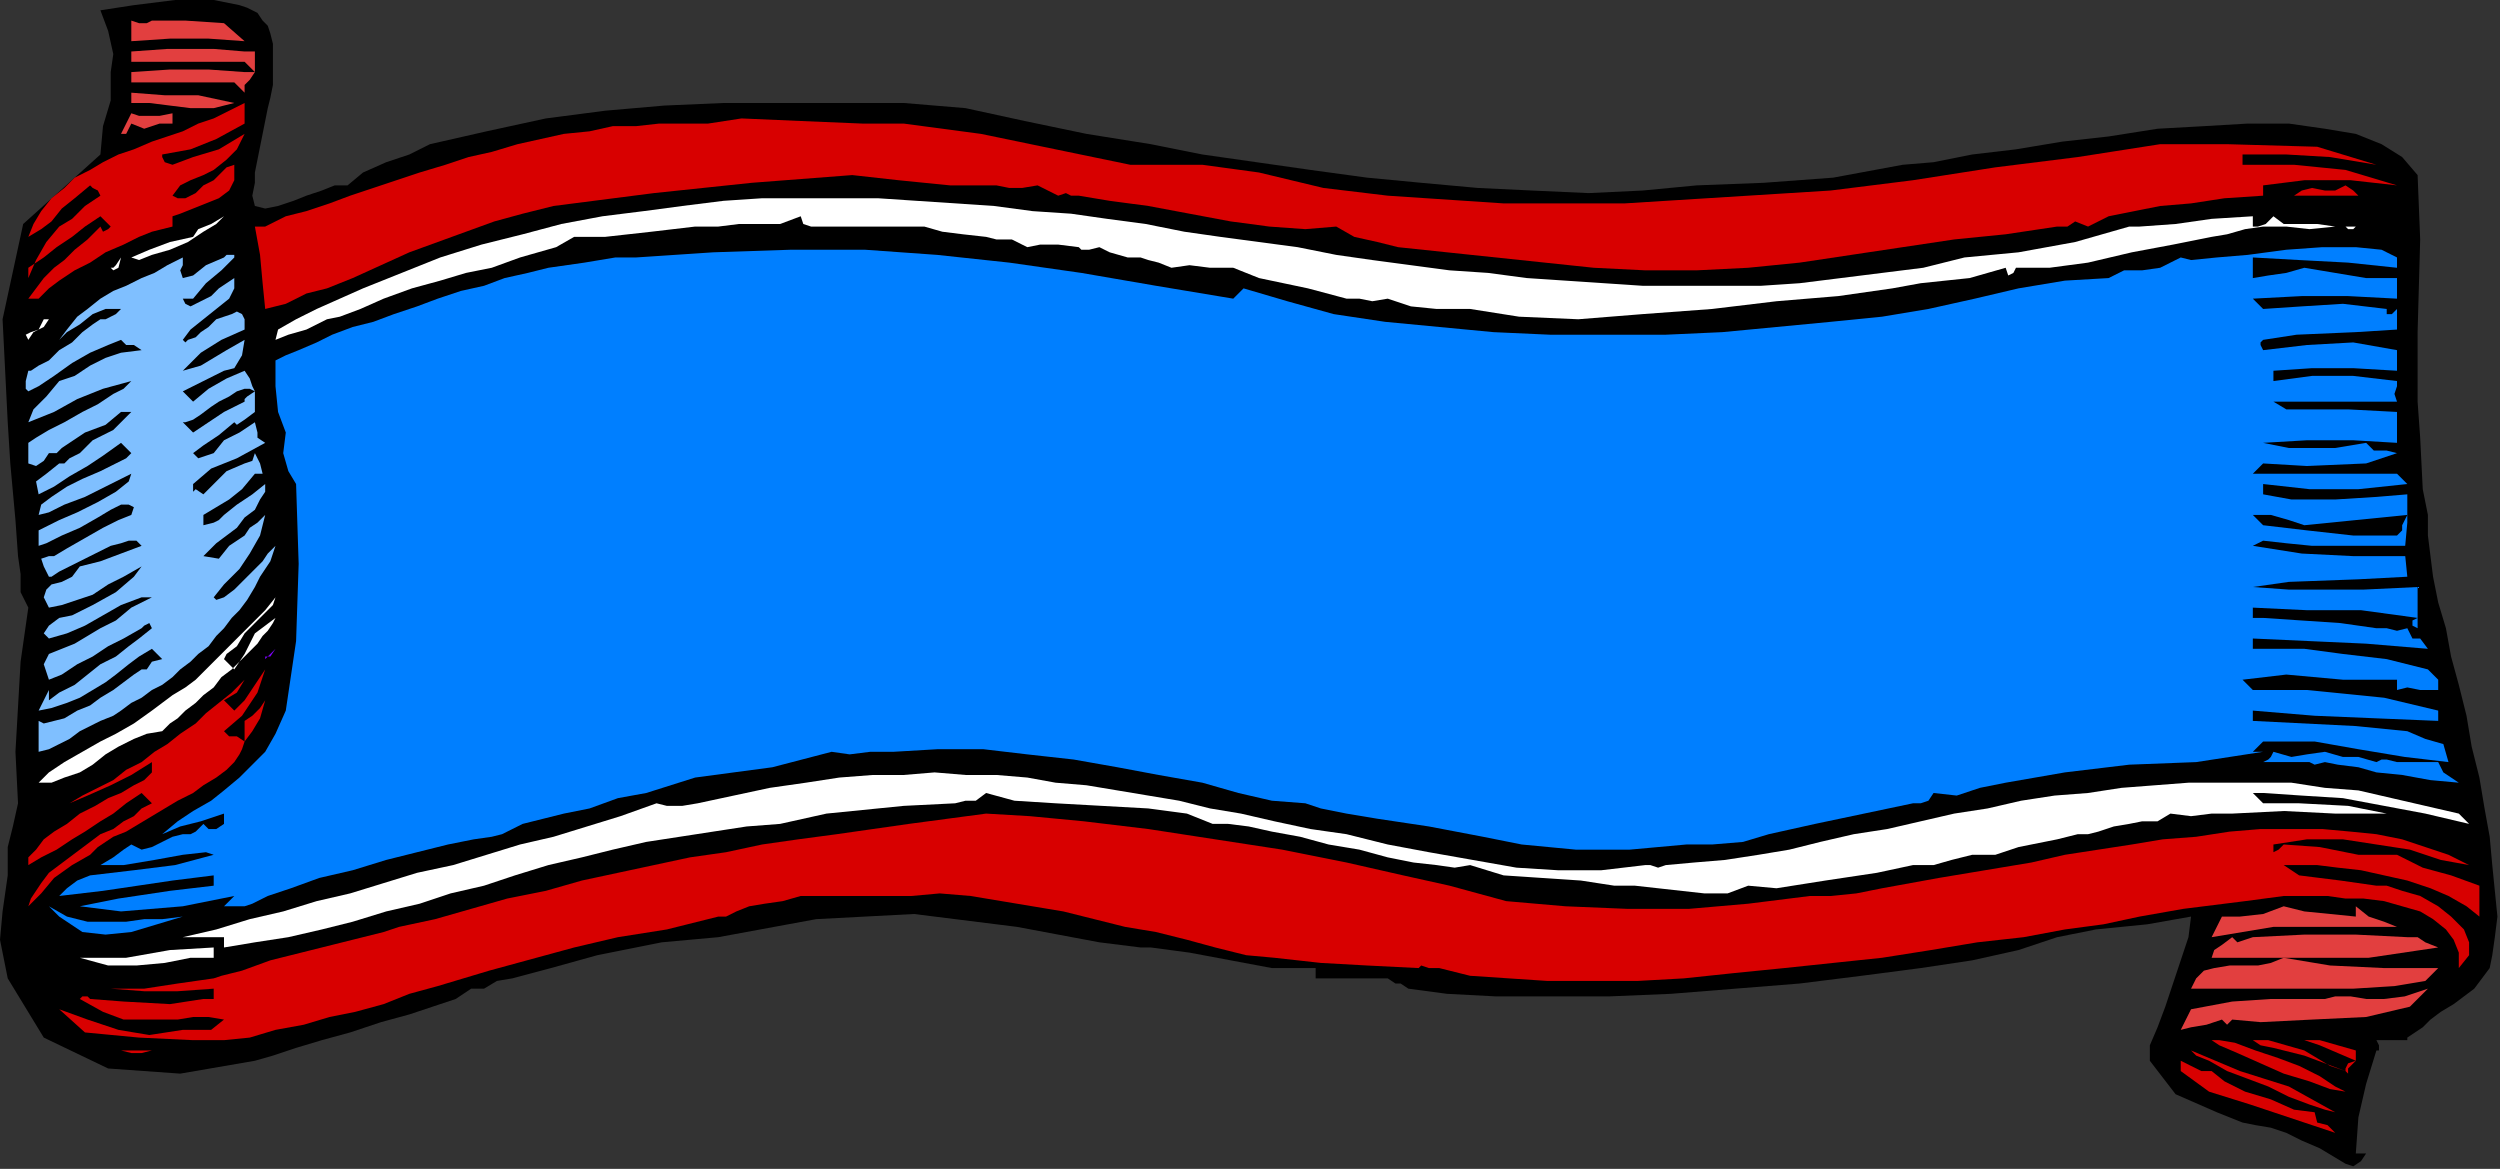 <?xml version="1.0" encoding="UTF-8" standalone="no"?>
<svg
   xmlns:dc="http://purl.org/dc/elements/1.1/"
   xmlns:cc="http://creativecommons.org/ns#"
   xmlns:rdf="http://www.w3.org/1999/02/22-rdf-syntax-ns#"
   xmlns:svg="http://www.w3.org/2000/svg"
   xmlns="http://www.w3.org/2000/svg"
   xmlns:sodipodi="http://sodipodi.sourceforge.net/DTD/sodipodi-0.dtd"
   xmlns:inkscape="http://www.inkscape.org/namespaces/inkscape"
   version="1.0"
   width="164.423mm"
   height="76.877mm"
   id="svg89"
   sodipodi:docname="BRSSG016.WMF">
  <rect width="100%" height="100%" fill="#333333" stroke="none"/>
  <sodipodi:namedview
     pagecolor="#ffffff"
     bordercolor="#666666"
     borderopacity="1"
     objecttolerance="10"
     gridtolerance="10"
     guidetolerance="10"
     inkscape:pageopacity="0"
     inkscape:pageshadow="2"
     inkscape:window-width="640"
     inkscape:window-height="480"
     id="namedview91" />
  <defs
     id="defs3">
    <pattern
       id="WMFhbasepattern"
       patternUnits="userSpaceOnUse"
       width="6"
       height="6"
       x="0"
       y="0" />
  </defs>
  <path
     style="fill:#000000;fill-rule:evenodd;fill-opacity:1;stroke:none;"
     d="  M 63.36,51.2   L 65.92,51.84   L 69.12,51.2   L 72.96,49.92   L 76.16,48.64   L 80,47.36   L 83.2,46.08   L 86.4,46.08   L 86.4,46.08   L 90.24,42.88   L 96,40.32   L 101.76,38.4   L 106.88,35.84   L 106.88,35.84   L 120.96,32.64   L 135.68,29.44   L 150.4,27.52   L 165.12,26.24   L 179.84,25.6   L 194.56,25.6   L 209.28,25.6   L 224.64,25.6   L 224.64,25.6   L 240,26.88   L 254.72,30.08   L 270.08,33.28   L 286.08,35.84   L 286.08,35.84   L 298.88,38.4   L 312.32,40.32   L 325.76,42.24   L 339.84,44.16   L 353.28,45.44   L 367.36,46.72   L 380.8,47.36   L 394.88,48   L 408.32,47.36   L 421.76,46.08   L 421.76,46.08   L 438.4,45.44   L 455.68,44.16   L 472.96,40.96   L 472.96,40.96   L 480.64,40.32   L 490.24,38.4   L 501.12,37.12   L 512.64,35.2   L 524.16,33.92   L 536.32,32   L 547.84,31.36   L 558.72,30.72   L 568.96,30.72   L 577.92,32   L 585.6,33.28   L 585.6,33.28   L 592,35.84   L 597.12,39.04   L 600.96,43.52   L 600.96,43.52   L 601.6,59.52   L 600.96,82.56   L 600.96,99.84   L 600.96,99.84   L 601.6,108.8   L 602.24,121.6   L 603.52,128   L 603.52,128   L 603.52,133.12   L 604.16,138.24   L 604.8,143.36   L 606.08,149.76   L 608,156.16   L 609.28,163.2   L 611.2,170.24   L 613.12,177.92   L 614.4,185.6   L 616.32,193.28   L 617.6,200.96   L 618.88,208   L 619.52,215.04   L 620.16,221.44   L 620.8,227.84   L 620.16,232.96   L 619.52,237.44   L 618.88,240.64   L 618.88,240.64   L 616.96,243.2   L 615.04,245.76   L 612.48,247.68   L 609.92,249.6   L 606.72,251.52   L 604.16,253.44   L 602.24,255.36   L 600.32,256.64   L 598.4,257.92   L 598.4,258.56   L 598.4,258.56   L 595.2,258.56   L 592.64,258.56   L 590.72,258.56   L 590.72,258.56   L 591.36,259.84   L 591.36,261.12   L 590.72,261.12   L 590.72,261.12   L 588.16,269.44   L 586.24,277.76   L 585.6,286.72   L 585.6,286.72   L 588.16,286.72   L 586.88,288.64   L 584.96,289.92   L 583.04,289.28   L 583.04,289.28   L 579.84,287.36   L 576.64,285.44   L 572.16,283.52   L 568.32,281.6   L 564.48,280.32   L 560.64,279.68   L 557.44,279.04   L 557.44,279.04   L 551.04,276.48   L 540.8,272   L 534.4,263.68   L 534.4,263.68   L 534.4,259.84   L 536.32,255.36   L 538.24,250.24   L 540.16,244.48   L 542.08,238.72   L 544,232.96   L 544.64,227.84   L 544.64,227.84   L 533.76,229.76   L 520.96,231.04   L 511.36,232.96   L 511.36,232.96   L 501.76,236.16   L 490.24,238.72   L 477.44,240.64   L 462.72,242.56   L 447.36,244.48   L 431.36,245.76   L 415.36,247.04   L 400,247.68   L 385.28,247.68   L 371.84,247.68   L 359.68,247.04   L 350.08,245.76   L 350.08,245.76   L 348.16,244.48   L 346.88,244.48   L 344.96,243.2   L 344.96,243.2   L 327.04,243.2   L 327.04,240.64   L 316.16,240.64   L 305.92,238.72   L 295.68,236.8   L 286.08,235.52   L 286.08,235.52   L 283.52,235.52   L 273.28,234.24   L 263.04,232.32   L 252.8,230.4   L 252.8,230.4   L 227.2,227.2   L 202.88,228.48   L 178.56,232.96   L 178.56,232.96   L 171.52,233.6   L 164.48,234.24   L 158.08,235.52   L 158.08,235.52   L 148.48,237.44   L 136.96,240.64   L 127.36,243.2   L 127.36,243.2   L 123.52,243.84   L 120.32,245.76   L 117.12,245.76   L 117.12,245.76   L 113.28,248.32   L 107.52,250.24   L 101.76,252.16   L 94.72,254.08   L 87.04,256.64   L 80,258.56   L 73.6,260.48   L 67.84,262.4   L 63.36,263.68   L 63.36,263.68   L 44.8,266.88   L 26.88,265.6   L 10.88,257.92   L 1.92,243.2   L 1.92,243.2   L 0,233.6   L 0.64,226.56   L 1.92,217.6   L 1.92,217.6   L 1.92,215.04   L 1.92,210.56   L 3.2,205.44   L 4.48,199.68   L 4.48,199.68   L 3.84,186.88   L 5.12,164.48   L 7.04,151.04   L 7.04,151.04   L 5.12,147.2   L 5.12,142.72   L 4.48,138.24   L 4.48,138.24   L 3.84,129.28   L 2.56,115.2   L 1.92,104.96   L 1.92,104.96   L 1.92,104.96   L 0.64,79.36   L 5.76,55.68   L 24.96,38.4   L 24.96,38.4   L 25.6,31.36   L 27.52,24.96   L 27.52,17.92   L 27.52,17.92   L 28.16,13.44   L 26.88,7.68   L 24.96,2.56   L 24.96,2.56   L 33.28,1.28   L 43.52,0   L 53.12,0   L 53.12,0   L 56.32,0.64   L 59.52,1.28   L 61.44,1.92   L 64,3.2   L 65.28,5.12   L 66.56,6.4   L 67.2,8.32   L 67.84,10.88   L 67.84,13.44   L 67.84,15.36   L 67.84,18.56   L 67.84,21.12   L 67.2,24.32   L 66.56,26.88   L 65.92,30.08   L 65.28,33.28   L 64.64,36.48   L 64,39.68   L 63.36,42.88   L 63.36,45.44   L 62.72,48.64   L 63.36,51.2  z "
     id="path5" />
  <path
     style="fill:#e23f3f;fill-rule:evenodd;fill-opacity:1;stroke:none;"
     d="  M 60.8,10.24   L 51.84,9.6   L 42.24,9.6   L 32.64,10.24   L 32.64,10.24   L 32.64,5.12   L 34.56,5.76   L 36.48,5.76   L 37.76,5.12   L 37.76,5.12   L 46.08,5.12   L 55.68,5.76   L 60.8,10.24  z "
     id="path7" />
  <path
     style="fill:#e23f3f;fill-rule:evenodd;fill-opacity:1;stroke:none;"
     d="  M 60.8,12.8   L 63.36,12.8   L 63.36,17.92   L 63.36,17.92   L 60.8,15.36   L 32.64,15.36   L 32.64,12.8   L 41.6,12.16   L 53.12,12.16   L 60.8,12.8  z "
     id="path9" />
  <path
     style="fill:#e23f3f;fill-rule:evenodd;fill-opacity:1;stroke:none;"
     d="  M 60.8,17.92   L 63.36,17.92   L 62.08,19.84   L 60.8,21.12   L 60.8,23.04   L 60.8,23.04   L 58.24,20.48   L 32.64,20.48   L 32.64,17.92   L 42.24,17.28   L 51.84,17.28   L 60.8,17.92  z "
     id="path11" />
  <path
     style="fill:#e23f3f;fill-rule:evenodd;fill-opacity:1;stroke:none;"
     d="  M 58.24,25.6   L 53.12,26.88   L 47.36,26.88   L 42.24,26.24   L 37.12,25.6   L 32.64,25.6   L 32.64,25.6   L 32.64,23.04   L 40.96,23.68   L 49.28,23.68   L 58.24,25.6  z "
     id="path13" />
  <path
     style="fill:#d80000;fill-rule:evenodd;fill-opacity:1;stroke:none;"
     d="  M 60.8,30.72   L 53.76,34.56   L 47.36,37.12   L 40.32,38.4   L 40.32,38.4   L 40.32,39.04   L 40.96,40.32   L 42.88,40.96   L 42.88,40.96   L 48,39.04   L 54.4,37.12   L 60.8,33.28   L 60.8,33.28   L 58.88,37.12   L 56.32,39.68   L 53.12,42.24   L 50.56,43.52   L 50.56,43.52   L 47.36,44.8   L 44.8,46.08   L 42.88,48.64   L 42.88,48.64   L 44.16,49.28   L 46.08,49.28   L 48.64,48   L 50.56,46.08   L 53.12,44.8   L 55.04,42.88   L 56.32,41.6   L 58.24,40.96   L 58.24,40.96   L 58.24,44.8   L 56.96,47.36   L 54.4,49.28   L 51.2,50.56   L 48,51.84   L 44.8,53.12   L 42.88,53.76   L 42.88,53.76   L 42.88,56.32   L 40.32,56.96   L 37.76,57.6   L 34.56,58.88   L 30.72,60.8   L 26.24,62.72   L 22.4,65.28   L 18.56,67.2   L 14.72,69.76   L 12.16,71.68   L 10.24,73.6   L 9.6,74.24   L 9.6,74.24   L 7.04,74.24   L 7.04,76.8   L 7.04,74.24   L 8.96,71.68   L 10.88,69.12   L 13.44,66.56   L 16,64.64   L 18.56,62.08   L 21.76,59.52   L 24.96,56.32   L 24.96,56.32   L 25.6,57.6   L 26.88,56.96   L 27.52,56.32   L 27.52,56.32   L 24.96,53.76   L 21.12,56.32   L 17.92,58.88   L 14.08,61.44   L 10.88,64   L 7.04,66.56   L 7.04,66.56   L 7.04,69.12   L 7.04,69.12   L 8.96,64.64   L 11.52,60.16   L 14.72,56.32   L 14.72,56.32   L 17.92,54.4   L 21.12,51.2   L 24.96,48.64   L 24.96,48.64   L 24.32,47.36   L 23.04,46.72   L 22.4,46.08   L 22.4,46.08   L 18.56,49.28   L 15.36,51.84   L 12.8,55.04   L 10.24,56.96   L 7.04,58.88   L 7.04,58.88   L 8.32,55.68   L 10.24,52.48   L 12.8,49.28   L 16,46.72   L 18.56,44.16   L 22.4,42.24   L 25.6,40.32   L 29.44,38.4   L 33.28,37.12   L 37.76,35.2   L 41.6,33.92   L 45.44,32.64   L 49.28,30.72   L 53.12,29.44   L 56.96,27.52   L 60.8,25.6   L 60.8,25.6   L 60.8,30.72  z "
     id="path15" />
  <path
     style="fill:#e23f3f;fill-rule:evenodd;fill-opacity:1;stroke:none;"
     d="  M 42.88,30.72   L 39.68,30.72   L 35.84,32   L 32.64,30.72   L 32.64,30.72   L 32,32   L 31.36,33.28   L 30.08,33.28   L 30.08,33.28   L 32.64,28.16   L 34.56,28.8   L 39.68,28.8   L 42.88,28.16   L 42.88,28.16   L 42.88,30.72  z "
     id="path17" />
  <path
     style="fill:#d80000;fill-rule:evenodd;fill-opacity:1;stroke:none;"
     d="  M 280.96,40.96   L 285.44,40.96   L 293.76,40.96   L 298.88,40.96   L 298.88,40.96   L 312.96,42.88   L 328.96,46.72   L 344.96,48.64   L 344.96,48.64   L 373.76,50.56   L 403.84,50.56   L 434.56,48.64   L 434.56,48.64   L 455.04,47.36   L 475.52,44.8   L 496,41.6   L 516.48,39.04   L 536.96,35.84   L 536.96,35.84   L 553.6,35.84   L 576,36.48   L 590.72,40.96   L 590.72,40.96   L 579.2,39.04   L 568.32,38.4   L 557.44,38.4   L 557.44,38.4   L 557.44,40.96   L 570.24,40.96   L 583.04,42.24   L 595.84,46.08   L 595.84,46.08   L 595.2,46.72   L 595.2,46.72   L 595.84,46.08   L 595.84,46.08   L 584.32,44.8   L 572.8,44.8   L 562.56,46.08   L 562.56,46.08   L 562.56,48.64   L 552.96,49.28   L 544.64,50.56   L 536.96,51.2   L 536.96,51.2   L 530.56,52.48   L 524.16,53.76   L 519.04,56.32   L 519.04,56.32   L 515.84,55.04   L 513.92,56.32   L 511.36,56.32   L 511.36,56.32   L 498.56,58.24   L 485.76,59.52   L 472.96,61.44   L 460.16,63.36   L 447.36,65.28   L 434.56,66.56   L 421.76,67.2   L 408.96,67.2   L 396.16,66.56   L 396.16,66.56   L 347.52,61.44   L 342.4,60.16   L 336.64,58.88   L 332.16,56.32   L 332.16,56.32   L 324.48,56.96   L 315.52,56.32   L 305.92,55.04   L 295.68,53.12   L 285.44,51.2   L 275.84,49.92   L 268.16,48.64   L 268.16,48.64   L 266.24,48.64   L 264.96,48   L 263.04,48.64   L 263.04,48.64   L 257.92,46.08   L 254.08,46.72   L 250.88,46.72   L 247.68,46.08   L 247.68,46.08   L 236.16,46.08   L 223.36,44.8   L 211.84,43.52   L 211.84,43.52   L 186.88,45.44   L 162.56,48   L 137.6,51.2   L 137.6,51.2   L 129.92,53.12   L 122.88,55.04   L 115.84,57.6   L 108.8,60.16   L 101.76,62.72   L 94.72,65.92   L 87.68,69.12   L 81.28,71.68   L 81.28,71.68   L 78.72,72.32   L 76.16,72.96   L 73.6,74.24   L 73.6,74.24   L 71.04,75.52   L 68.48,76.16   L 65.92,76.8   L 65.92,76.8   L 65.28,70.4   L 64.64,63.36   L 63.36,56.32   L 63.36,56.32   L 65.92,56.32   L 68.48,55.04   L 71.04,53.76   L 71.04,53.76   L 76.16,52.48   L 81.92,50.56   L 87.04,48.64   L 92.8,46.72   L 98.56,44.8   L 104.32,42.88   L 110.72,40.96   L 116.48,39.04   L 122.24,37.76   L 128.64,35.84   L 134.4,34.56   L 140.16,33.28   L 146.56,32.64   L 152.32,31.36   L 158.08,31.36   L 163.84,30.72   L 170.24,30.72   L 176,30.72   L 176,30.72   L 184.32,29.44   L 199.04,30.08   L 214.4,30.72   L 224.64,30.72   L 224.64,30.72   L 243.84,33.28   L 262.4,37.12   L 280.96,40.96  z "
     id="path19" />
  <path
     style="fill:#d80000;fill-rule:evenodd;fill-opacity:1;stroke:none;"
     d="  M 588.16,48.64   L 582.4,48.64   L 576,48.64   L 570.24,48.64   L 570.24,48.64   L 572.16,47.36   L 574.72,46.72   L 577.92,47.36   L 580.48,47.36   L 583.04,46.08   L 583.04,46.08   L 584.96,47.36   L 586.24,48.64   L 588.16,48.64  z "
     id="path21" />
  <path
     style="fill:#ffffff;fill-rule:evenodd;fill-opacity:1;stroke:none;"
     d="  M 488.32,64   L 488.32,64   L 501.76,62.72   L 515.84,60.16   L 529.28,56.32   L 529.28,56.32   L 531.84,56.32   L 540.8,55.68   L 549.76,54.4   L 560,53.76   L 560,53.76   L 560,56.32   L 561.28,56.32   L 563.2,55.68   L 565.12,53.76   L 565.12,53.76   L 567.68,55.68   L 571.52,55.68   L 576,55.68   L 580.48,56.32   L 580.48,56.32   L 574.08,56.96   L 568.32,56.32   L 562.56,56.32   L 562.56,56.32   L 558.08,56.96   L 553.6,58.24   L 549.76,58.88   L 549.76,58.88   L 549.76,58.88   L 540.16,60.8   L 529.92,62.72   L 519.04,65.28   L 509.44,66.56   L 501.12,66.56   L 501.12,66.56   L 500.48,67.84   L 499.2,68.48   L 498.56,66.56   L 498.56,66.56   L 489.6,69.12   L 477.44,70.4   L 470.4,71.68   L 470.4,71.68   L 456.96,73.6   L 441.6,74.88   L 425.6,76.8   L 408.32,78.08   L 392.32,79.36   L 377.6,78.72   L 365.44,76.8   L 365.44,76.8   L 362.88,76.8   L 362.88,76.8   L 357.12,76.8   L 350.72,76.16   L 344.96,74.24   L 344.96,74.24   L 341.12,74.88   L 337.92,74.24   L 334.72,74.24   L 334.72,74.24   L 325.12,71.68   L 312.96,69.12   L 306.56,66.56   L 306.56,66.56   L 300.8,66.56   L 295.68,65.92   L 291.2,66.56   L 291.2,66.56   L 288,65.28   L 285.44,64.64   L 283.52,64   L 283.52,64   L 280.32,64   L 275.84,62.72   L 273.28,61.44   L 273.28,61.44   L 270.72,62.08   L 268.8,62.08   L 268.16,61.44   L 268.16,61.44   L 263.04,60.8   L 258.56,60.8   L 255.36,61.44   L 255.36,61.44   L 251.52,59.52   L 247.68,59.52   L 245.12,58.88   L 245.12,58.88   L 239.36,58.24   L 234.24,57.6   L 229.76,56.32   L 229.76,56.32   L 229.76,56.32   L 220.16,56.32   L 211.84,56.32   L 204.16,56.32   L 204.16,56.32   L 201.6,56.32   L 199.68,55.68   L 199.04,53.76   L 199.04,53.76   L 193.92,55.68   L 188.8,55.68   L 183.68,55.68   L 178.56,56.32   L 178.56,56.32   L 172.8,56.32   L 161.92,57.6   L 150.4,58.88   L 142.72,58.88   L 142.72,58.88   L 138.24,61.44   L 129.28,64   L 122.24,66.56   L 122.24,66.56   L 115.84,67.84   L 109.44,69.76   L 102.4,71.68   L 95.36,74.24   L 89.6,76.8   L 84.48,78.72   L 81.28,79.36   L 81.28,79.36   L 76.16,81.92   L 71.68,83.2   L 68.48,84.48   L 68.48,84.48   L 69.12,81.92   L 73.6,79.36   L 78.72,76.8   L 78.72,76.8   L 84.48,74.24   L 90.24,71.68   L 96.64,69.12   L 103.04,66.56   L 109.44,64   L 109.44,64   L 119.68,60.8   L 129.92,58.24   L 139.52,55.68   L 149.76,53.76   L 160,52.48   L 169.6,51.2   L 179.84,49.92   L 189.44,49.28   L 199.04,49.28   L 208.64,49.28   L 218.24,49.28   L 227.84,49.92   L 237.44,50.56   L 247.04,51.2   L 256.64,52.48   L 266.24,53.12   L 275.2,54.4   L 284.8,55.68   L 294.4,57.6   L 303.36,58.88   L 312.96,60.16   L 322.56,61.44   L 332.16,63.36   L 341.12,64.64   L 350.72,65.92   L 360.32,67.2   L 369.92,67.84   L 379.52,69.12   L 389.12,69.76   L 398.72,70.4   L 408.32,71.04   L 417.92,71.04   L 427.52,71.04   L 437.76,71.04   L 447.36,70.4   L 457.6,69.12   L 467.84,67.84   L 478.08,66.56   L 488.32,64  z "
     id="path23" />
  <path
     style="fill:#ffffff;fill-rule:evenodd;fill-opacity:1;stroke:none;"
     d="  M 55.68,53.76   L 53.76,55.68   L 50.56,57.6   L 46.72,60.16   L 42.24,62.08   L 37.76,63.36   L 34.56,64.64   L 32.64,64   L 32.64,64   L 37.12,62.08   L 42.24,60.16   L 48,58.88   L 48,58.88   L 48,58.88   L 49.28,56.96   L 52.48,55.68   L 55.68,53.76   L 55.68,53.76   L 55.68,53.76  z "
     id="path25" />
  <path
     style="fill:#ffffff;fill-rule:evenodd;fill-opacity:1;stroke:none;"
     d="  M 585.6,56.32   L 584.96,56.96   L 583.68,56.96   L 583.04,56.32   L 583.04,56.32   L 583.04,56.32   L 584.32,56.32   L 585.6,56.32  z "
     id="path27" />
  <path
     style="fill:#ffffff;fill-rule:evenodd;fill-opacity:1;stroke:none;"
     d="  M 590.72,56.32   L 588.16,56.32   L 590.72,56.32   L 590.72,56.32  z "
     id="path29" />
  <path
     style="fill:#007fff;fill-rule:evenodd;fill-opacity:1;stroke:none;"
     d="  M 306.56,74.24   L 309.12,71.68   L 320,74.88   L 331.52,78.08   L 344.32,80   L 357.76,81.28   L 371.2,82.56   L 385.28,83.2   L 400,83.2   L 414.08,83.2   L 428.16,82.56   L 441.6,81.28   L 455.04,80   L 467.84,78.72   L 479.36,76.8   L 490.88,74.24   L 490.88,74.24   L 501.76,71.68   L 513.28,69.76   L 524.16,69.12   L 524.16,69.12   L 528,67.2   L 532.48,67.2   L 536.96,66.56   L 542.08,64   L 542.08,64   L 544.64,64.64   L 551.04,64   L 558.72,63.36   L 568.32,62.08   L 577.28,61.44   L 585.6,61.44   L 592,62.08   L 595.84,64   L 595.84,64   L 595.84,66.56   L 583.68,65.28   L 571.52,64.64   L 560,64   L 560,64   L 560,69.12   L 563.84,68.48   L 568.32,67.84   L 572.8,66.56   L 572.8,66.56   L 580.48,67.84   L 588.16,69.12   L 595.84,69.12   L 595.84,69.12   L 595.84,74.24   L 583.68,73.6   L 572.16,73.6   L 560,74.24   L 560,74.24   L 562.56,76.8   L 572.16,76.16   L 582.4,75.52   L 593.28,76.8   L 593.28,76.8   L 593.28,78.08   L 594.56,78.08   L 595.84,76.8   L 595.84,76.8   L 595.84,81.92   L 585.6,82.56   L 570.88,83.2   L 562.56,84.48   L 562.56,84.48   L 561.92,85.12   L 561.92,85.76   L 562.56,87.04   L 562.56,87.04   L 573.44,85.76   L 584.96,85.12   L 595.84,87.04   L 595.84,87.04   L 595.84,92.16   L 584.96,91.52   L 574.72,91.52   L 565.12,92.16   L 565.12,92.16   L 565.12,94.72   L 574.72,93.44   L 584.96,93.44   L 595.84,94.72   L 595.84,94.72   L 595.84,96   L 595.2,97.92   L 595.84,99.84   L 595.84,99.84   L 565.12,99.84   L 568.32,101.76   L 583.68,101.76   L 595.84,102.4   L 595.84,102.4   L 595.84,107.52   L 595.84,110.08   L 584.96,109.44   L 573.44,109.44   L 562.56,110.08   L 562.56,110.08   L 562.56,110.08   L 568.96,111.36   L 580.48,111.36   L 588.16,110.08   L 588.16,110.08   L 588.16,110.08   L 590.08,112   L 593.28,112   L 595.84,112.64   L 595.84,112.64   L 588.16,115.2   L 573.44,115.84   L 562.56,115.2   L 562.56,115.2   L 560,117.76   L 568.32,117.76   L 584.96,117.76   L 595.84,117.76   L 595.84,117.76   L 598.4,120.32   L 586.24,121.6   L 574.08,121.6   L 562.56,120.32   L 562.56,120.32   L 562.56,122.88   L 569.6,124.16   L 580.48,124.16   L 590.72,123.52   L 598.4,122.88   L 598.4,122.88   L 598.4,129.92   L 597.76,136.96   L 598.4,143.36   L 598.4,143.36   L 586.24,144   L 568.96,144.64   L 560,145.92   L 560,145.92   L 568.96,146.56   L 587.52,146.56   L 600.96,145.92   L 600.96,145.92   L 600.96,156.16   L 599.68,155.52   L 599.68,154.24   L 600.96,153.6   L 600.96,153.6   L 586.88,151.68   L 573.44,151.68   L 560,151.04   L 560,151.04   L 560,153.6   L 562.56,153.6   L 572.16,154.24   L 581.76,154.88   L 590.72,156.16   L 590.72,156.16   L 593.28,156.16   L 595.84,156.8   L 598.4,156.16   L 598.4,156.16   L 599.68,158.72   L 601.6,158.72   L 603.52,161.28   L 603.52,161.28   L 588.16,160   L 574.08,159.36   L 560,158.72   L 560,158.72   L 560,161.28   L 572.8,161.28   L 572.8,161.28   L 582.4,162.56   L 593.28,163.84   L 603.52,166.4   L 603.52,166.4   L 606.08,168.96   L 606.08,171.52   L 601.6,171.52   L 598.4,170.88   L 595.84,171.52   L 595.84,171.52   L 595.84,168.96   L 582.4,168.96   L 568.32,167.68   L 557.44,168.96   L 557.44,168.96   L 560,171.52   L 573.44,171.52   L 592.64,173.44   L 606.08,176.64   L 606.08,176.64   L 606.08,179.2   L 590.72,178.56   L 575.36,177.92   L 560,176.64   L 560,176.64   L 560,179.2   L 572.8,179.84   L 585.6,180.48   L 598.4,181.76   L 598.4,181.76   L 602.88,183.68   L 607.36,184.96   L 608.64,189.44   L 608.64,189.44   L 597.76,188.16   L 586.24,186.24   L 575.36,184.32   L 575.36,184.32   L 562.56,184.32   L 560,186.88   L 562.56,186.88   L 545.92,189.44   L 529.28,190.08   L 513.28,192   L 498.56,194.56   L 498.56,194.56   L 492.16,195.84   L 486.4,197.76   L 480.64,197.12   L 480.64,197.12   L 479.36,199.04   L 477.44,199.68   L 475.52,199.68   L 475.52,199.68   L 463.36,202.24   L 451.2,204.8   L 439.68,207.36   L 439.68,207.36   L 439.68,207.36   L 433.28,209.28   L 425.6,209.92   L 419.2,209.92   L 419.2,209.92   L 405.12,211.2   L 391.68,211.2   L 378.24,209.92   L 378.24,209.92   L 368.64,208   L 355.2,205.44   L 342.4,203.52   L 334.72,202.24   L 334.72,202.24   L 331.52,201.6   L 328.32,200.96   L 324.48,199.68   L 324.48,199.68   L 324.48,199.68   L 316.16,199.04   L 307.84,197.12   L 298.88,194.56   L 298.88,194.56   L 288,192.64   L 277.76,190.72   L 266.88,188.8   L 255.36,187.52   L 244.48,186.24   L 232.96,186.24   L 222.08,186.88   L 222.08,186.88   L 216.32,186.88   L 211.2,187.52   L 206.72,186.88   L 206.72,186.88   L 192,190.72   L 172.8,193.28   L 160.64,197.12   L 160.64,197.12   L 153.6,198.4   L 146.56,200.96   L 140.16,202.24   L 140.16,202.24   L 135.04,203.52   L 129.92,204.8   L 124.8,207.36   L 124.8,207.36   L 122.24,208   L 117.76,208.64   L 111.36,209.92   L 103.68,211.84   L 96,213.76   L 87.68,216.32   L 79.36,218.24   L 72.32,220.8   L 66.56,222.72   L 62.72,224.64   L 60.8,225.28   L 60.8,225.28   L 55.68,225.28   L 58.24,222.72   L 45.44,225.28   L 30.08,226.56   L 19.84,225.28   L 19.84,225.28   L 29.44,223.36   L 42.24,221.44   L 53.12,220.16   L 53.12,220.16   L 53.12,217.6   L 42.88,218.88   L 25.6,221.44   L 14.72,222.72   L 14.72,222.72   L 16.64,220.8   L 19.2,218.88   L 22.4,217.6   L 22.4,217.6   L 22.4,217.6   L 33.28,216.32   L 43.52,215.04   L 53.12,212.48   L 53.12,212.48   L 51.2,211.84   L 45.44,212.48   L 38.4,213.76   L 30.72,215.04   L 24.96,215.04   L 24.96,215.04   L 28.16,213.12   L 30.72,211.2   L 32.64,209.92   L 32.64,209.92   L 35.2,211.2   L 37.76,210.56   L 40.32,209.28   L 42.88,208   L 45.44,207.36   L 45.44,207.36   L 47.36,207.36   L 48.64,206.72   L 50.56,204.8   L 50.56,204.8   L 51.84,206.08   L 53.76,206.08   L 55.68,204.8   L 55.68,204.8   L 55.68,202.24   L 49.92,204.16   L 44.8,205.44   L 40.32,207.36   L 40.32,207.36   L 44.16,204.16   L 48,201.6   L 52.48,199.04   L 55.68,196.48   L 59.52,193.28   L 62.72,190.08   L 65.92,186.88   L 68.48,182.4   L 71.04,176.64   L 71.04,176.64   L 73.6,159.36   L 74.24,140.16   L 73.6,120.32   L 73.6,120.32   L 71.68,117.12   L 70.4,112.64   L 71.04,107.52   L 71.04,107.52   L 69.12,102.4   L 68.48,96   L 68.48,89.6   L 68.48,89.6   L 71.04,88.32   L 74.24,87.04   L 78.72,85.12   L 82.56,83.2   L 87.68,81.28   L 92.8,80   L 97.92,78.08   L 103.68,76.16   L 108.8,74.24   L 114.56,72.32   L 120.32,71.04   L 125.44,69.12   L 131.2,67.84   L 136.32,66.56   L 140.8,65.92   L 145.28,65.28   L 149.12,64.64   L 152.96,64   L 152.96,64   L 153.6,64   L 155.52,64   L 158.08,64   L 158.08,64   L 177.28,62.72   L 196.48,62.08   L 215.04,62.08   L 232.96,63.36   L 250.88,65.28   L 268.8,67.84   L 287.36,71.04   L 306.56,74.24  z "
     id="path31" />
  <path
     style="fill:#7fbfff;fill-rule:evenodd;fill-opacity:1;stroke:none;"
     d="  M 48,74.24   L 45.44,74.24   L 46.08,75.52   L 47.36,76.16   L 49.92,74.88   L 52.48,73.6   L 54.4,71.68   L 56.32,70.4   L 58.24,69.12   L 58.24,69.12   L 58.24,71.68   L 56.96,74.24   L 53.76,76.8   L 50.56,79.36   L 47.36,81.92   L 45.44,84.48   L 45.44,84.48   L 46.08,85.12   L 46.72,84.48   L 48.64,83.84   L 49.92,82.56   L 51.84,81.28   L 53.76,79.36   L 55.68,78.72   L 57.6,78.08   L 58.88,77.44   L 60.16,78.08   L 60.8,79.36   L 60.8,81.92   L 60.8,81.92   L 55.04,84.48   L 49.92,87.68   L 45.44,92.16   L 45.44,92.16   L 49.92,90.88   L 56.32,87.04   L 60.8,84.48   L 60.8,84.48   L 60.16,88.32   L 58.24,91.52   L 55.68,92.16   L 55.68,92.16   L 51.84,94.08   L 48,96   L 45.44,97.28   L 45.44,97.28   L 48,99.84   L 51.84,96.64   L 56.32,94.08   L 60.8,92.16   L 60.8,92.16   L 62.08,94.08   L 62.72,96   L 63.36,97.28   L 63.36,97.28   L 62.08,96.64   L 60.8,96.64   L 58.88,97.28   L 56.96,98.56   L 54.4,99.84   L 52.48,101.12   L 49.92,103.04   L 48,104.32   L 46.08,104.96   L 45.44,104.96   L 45.44,104.96   L 48,107.52   L 51.84,104.96   L 55.68,102.4   L 60.8,99.84   L 60.8,99.84   L 60.8,99.2   L 61.44,98.56   L 63.36,97.28   L 63.36,97.28   L 63.36,99.84   L 63.36,101.76   L 63.36,102.4   L 63.36,102.4   L 60.8,104.32   L 58.88,105.6   L 58.24,104.96   L 58.24,104.96   L 54.4,108.16   L 50.56,110.72   L 48,112.64   L 48,112.64   L 49.28,113.92   L 51.2,113.28   L 53.12,112.64   L 53.12,112.64   L 55.68,109.44   L 59.52,107.52   L 63.36,104.96   L 63.36,104.96   L 64,107.52   L 64,108.8   L 65.92,110.08   L 65.92,110.08   L 58.88,113.92   L 52.48,116.48   L 48,120.32   L 48,120.32   L 48,122.24   L 48.64,121.6   L 50.56,122.88   L 50.56,122.88   L 53.12,120.32   L 56.32,117.12   L 60.8,115.2   L 60.8,115.2   L 60.8,115.2   L 62.72,114.56   L 63.36,112.64   L 63.36,112.64   L 64.64,115.2   L 65.28,117.76   L 63.36,117.76   L 63.36,117.76   L 60.16,121.6   L 56.96,124.16   L 53.76,126.08   L 50.56,128   L 50.56,128   L 50.56,130.56   L 53.12,129.92   L 54.4,129.28   L 55.68,128   L 55.68,128   L 58.88,125.44   L 62.72,122.88   L 65.92,120.32   L 65.92,120.32   L 65.92,122.24   L 64.64,124.16   L 63.36,126.72   L 60.8,128.64   L 58.88,131.2   L 56.32,133.12   L 53.76,135.04   L 51.84,136.96   L 50.56,138.24   L 50.56,138.24   L 54.4,138.88   L 56.96,135.68   L 60.8,133.12   L 60.8,133.12   L 62.08,131.2   L 64,129.92   L 65.92,128   L 65.92,128   L 64.64,133.12   L 62.08,137.6   L 59.52,141.44   L 55.68,145.28   L 53.12,148.48   L 53.12,148.48   L 53.76,149.12   L 55.68,148.48   L 58.24,146.56   L 60.16,144.64   L 62.72,142.08   L 65.28,139.52   L 66.56,137.6   L 68.48,135.68   L 68.48,135.68   L 67.2,139.52   L 64.64,143.36   L 63.36,145.92   L 63.36,145.92   L 61.44,149.12   L 59.52,151.68   L 57.6,153.6   L 55.68,156.16   L 53.76,158.08   L 51.84,160.64   L 49.28,162.56   L 47.36,164.48   L 44.8,166.4   L 42.88,168.32   L 40.32,170.24   L 37.76,171.52   L 35.2,173.44   L 32.64,174.72   L 30.08,176.64   L 28.16,177.92   L 24.96,179.2   L 22.4,180.48   L 19.84,181.76   L 17.28,183.68   L 14.72,184.96   L 12.16,186.24   L 9.6,186.88   L 9.6,186.88   L 9.6,184.96   L 9.6,182.4   L 9.6,179.2   L 9.6,179.2   L 10.88,179.84   L 13.44,179.2   L 16,178.56   L 19.2,176.64   L 22.4,175.36   L 24.96,173.44   L 28.16,171.52   L 30.72,169.6   L 33.28,167.68   L 35.2,166.4   L 35.2,166.4   L 36.48,166.4   L 37.76,164.48   L 40.32,163.84   L 40.32,163.84   L 37.76,161.28   L 34.56,163.2   L 32,165.12   L 28.8,167.68   L 26.24,169.6   L 23.04,171.52   L 19.84,173.44   L 16.64,174.72   L 12.8,176   L 9.6,176.64   L 9.6,176.64   L 12.16,171.52   L 12.16,174.08   L 14.72,172.16   L 18.56,170.24   L 21.76,167.68   L 24.96,165.12   L 28.8,163.2   L 32,160.64   L 34.56,158.72   L 37.76,156.16   L 37.76,156.16   L 37.12,154.88   L 35.84,155.52   L 35.2,156.16   L 35.2,156.16   L 30.72,158.72   L 26.88,160.64   L 23.04,163.2   L 19.2,165.12   L 15.36,167.68   L 12.16,168.96   L 12.16,168.96   L 10.88,165.12   L 12.16,162.56   L 15.36,161.28   L 18.56,160   L 21.76,158.08   L 24.96,156.16   L 24.96,156.16   L 28.8,154.24   L 32.64,151.04   L 37.76,148.48   L 37.76,148.48   L 35.2,148.48   L 30.08,150.4   L 25.6,152.96   L 21.12,155.52   L 16.64,157.44   L 12.16,158.72   L 12.16,158.72   L 10.88,157.44   L 12.16,155.52   L 14.72,153.6   L 14.72,153.6   L 17.92,152.96   L 23.04,150.4   L 28.8,147.2   L 33.28,143.36   L 35.2,140.8   L 35.2,140.8   L 35.2,140.8   L 30.72,143.36   L 26.88,145.28   L 23.04,147.84   L 19.2,149.12   L 15.36,150.4   L 12.16,151.04   L 12.16,151.04   L 10.88,148.48   L 11.52,146.56   L 12.8,145.28   L 15.36,144.64   L 17.92,143.36   L 19.84,140.8   L 19.84,140.8   L 24.96,139.52   L 30.08,137.6   L 35.2,135.68   L 35.2,135.68   L 34.56,135.04   L 33.92,134.4   L 32,134.4   L 30.08,135.04   L 27.52,135.68   L 24.96,136.96   L 22.4,138.24   L 19.84,139.52   L 17.28,140.8   L 14.72,142.08   L 12.8,143.36   L 12.16,143.36   L 12.16,143.36   L 10.88,140.8   L 10.24,138.88   L 12.16,138.24   L 12.16,138.24   L 13.44,138.24   L 16.64,136.32   L 21.12,133.76   L 25.6,131.2   L 29.44,129.28   L 32.64,128   L 32.64,128   L 33.28,126.08   L 32,125.44   L 30.08,125.44   L 30.08,125.44   L 27.52,126.72   L 24.32,128.64   L 19.84,131.2   L 15.36,133.12   L 11.52,135.04   L 9.6,135.68   L 9.6,135.68   L 9.6,134.4   L 9.6,133.76   L 9.6,133.12   L 9.6,133.12   L 9.6,131.84   L 10.88,131.2   L 12.16,130.56   L 12.16,130.56   L 14.72,129.28   L 19.2,127.36   L 24.32,124.8   L 28.8,122.24   L 32,119.68   L 32.64,117.76   L 32.64,117.76   L 30.08,119.04   L 26.24,120.96   L 21.12,123.52   L 16,125.44   L 12.16,127.36   L 9.6,128   L 9.6,128   L 10.24,125.44   L 12.8,123.52   L 16.64,120.96   L 20.48,119.04   L 24.96,117.12   L 28.8,115.2   L 31.36,113.92   L 32.64,112.64   L 32.64,112.64   L 30.08,110.08   L 25.6,113.28   L 21.76,115.84   L 17.28,118.4   L 13.44,120.96   L 9.6,122.88   L 9.6,122.88   L 8.96,119.68   L 11.52,117.76   L 14.72,115.2   L 14.72,115.2   L 16,115.2   L 17.28,113.92   L 19.84,112.64   L 19.84,112.64   L 23.04,109.44   L 28.16,106.88   L 32.64,102.4   L 32.64,102.4   L 30.08,102.4   L 26.24,105.6   L 21.12,107.52   L 17.28,110.08   L 17.28,110.08   L 15.36,111.36   L 14.08,112.64   L 12.16,112.64   L 12.16,112.64   L 10.88,114.56   L 8.96,115.84   L 7.04,115.2   L 7.04,115.2   L 7.04,113.92   L 7.04,112   L 7.04,110.08   L 7.04,110.08   L 8.96,108.8   L 12.16,106.88   L 16,104.96   L 20.48,102.4   L 24.32,100.48   L 28.16,97.92   L 30.72,96.64   L 32.64,94.72   L 32.64,94.72   L 25.6,96.64   L 19.2,99.2   L 13.44,102.4   L 7.04,104.96   L 7.04,104.96   L 8.32,101.76   L 11.52,98.56   L 14.72,94.72   L 14.72,94.72   L 18.56,93.44   L 22.4,90.88   L 26.24,88.96   L 30.08,87.68   L 35.2,87.04   L 35.2,87.04   L 33.28,85.76   L 31.36,85.76   L 30.08,84.48   L 30.08,84.48   L 26.88,85.76   L 22.4,87.68   L 17.92,90.24   L 13.44,93.44   L 9.6,96   L 7.04,97.28   L 7.04,97.28   L 6.4,96.64   L 6.4,94.72   L 7.04,92.16   L 7.04,92.16   L 7.68,92.16   L 9.6,90.88   L 12.16,89.6   L 14.72,87.04   L 17.92,85.12   L 20.48,82.56   L 23.04,80.64   L 24.96,79.36   L 24.96,79.36   L 26.24,79.36   L 28.8,78.08   L 30.08,76.8   L 30.08,76.8   L 26.24,76.8   L 23.04,78.08   L 19.84,80.64   L 16.64,82.56   L 14.72,84.48   L 14.72,84.48   L 14.72,84.48   L 16.64,81.92   L 19.2,78.72   L 21.76,76.8   L 24.96,74.24   L 28.16,72.32   L 31.36,71.04   L 35.2,69.12   L 38.4,67.84   L 41.6,65.92   L 45.44,64   L 45.44,64   L 45.44,65.92   L 44.8,67.2   L 45.44,69.12   L 45.44,69.12   L 48,68.48   L 51.2,65.92   L 55.68,64   L 55.68,64   L 56.32,63.36   L 58.24,63.36   L 58.24,64   L 58.24,64   L 55.04,67.2   L 51.2,70.4   L 48,74.24  z "
     id="path33" />
  <path
     style="fill:#ffffff;fill-rule:evenodd;fill-opacity:1;stroke:none;"
     d="  M 27.52,66.56   L 28.16,66.56   L 28.8,65.92   L 30.08,64   L 30.08,64   L 29.44,66.56   L 28.16,67.2   L 27.52,66.56  z "
     id="path35" />
  <path
     style="fill:#ffffff;fill-rule:evenodd;fill-opacity:1;stroke:none;"
     d="  M 14.72,76.8   L 14.72,76.8   L 14.72,76.8   L 14.72,76.8  z "
     id="path37" />
  <path
     style="fill:#ffffff;fill-rule:evenodd;fill-opacity:1;stroke:none;"
     d="  M 12.16,79.36   L 10.88,81.28   L 8.32,82.56   L 7.04,84.48   L 7.04,84.48   L 7.04,84.48   L 6.4,83.2   L 7.68,82.56   L 9.6,81.92   L 9.6,81.92   L 10.24,80.64   L 10.88,79.36   L 12.16,79.36  z "
     id="path39" />
  <path
     style="fill:#000000;fill-rule:evenodd;fill-opacity:1;stroke:none;"
     d="  M 598.4,128   L 597.12,130.56   L 597.12,131.84   L 595.84,133.12   L 595.84,133.12   L 584.96,133.12   L 573.44,131.84   L 562.56,130.56   L 562.56,130.56   L 560,128   L 564.48,128   L 568.96,129.28   L 572.8,130.56   L 572.8,130.56   L 598.4,128  z "
     id="path41" />
  <path
     style="fill:#000000;fill-rule:evenodd;fill-opacity:1;stroke:none;"
     d="  M 598.4,135.68   L 598.4,138.24   L 584.96,138.24   L 572.16,137.6   L 560,135.68   L 560,135.68   L 562.56,134.4   L 568.32,135.04   L 574.72,135.68   L 577.92,135.68   L 577.92,135.68   L 598.4,135.68  z "
     id="path43" />
  <path
     style="fill:#ffffff;fill-rule:evenodd;fill-opacity:1;stroke:none;"
     d="  M 55.68,163.84   L 58.24,166.4   L 60.8,162.56   L 63.36,157.44   L 68.48,153.6   L 68.48,153.6   L 67.84,154.88   L 66.56,156.8   L 65.28,158.08   L 64,160   L 62.08,161.92   L 59.52,164.48   L 57.6,166.4   L 55.04,168.32   L 53.12,170.88   L 50.56,172.8   L 48.64,174.72   L 46.08,176.64   L 44.16,178.56   L 42.24,179.84   L 40.96,181.12   L 40.32,181.76   L 40.32,181.76   L 36.48,182.4   L 33.28,183.68   L 29.44,185.6   L 26.24,187.52   L 23.04,190.08   L 19.84,192   L 16,193.28   L 12.8,194.56   L 9.6,194.56   L 9.6,194.56   L 12.16,192   L 16,189.44   L 20.48,186.88   L 24.96,184.32   L 28.8,182.4   L 33.28,179.84   L 37.76,176.64   L 37.76,176.64   L 40.32,174.72   L 42.88,172.8   L 46.08,170.88   L 48.64,168.96   L 51.2,166.4   L 53.76,163.84   L 55.68,161.92   L 58.24,159.36   L 60.8,156.8   L 63.36,154.24   L 65.92,151.68   L 68.48,148.48   L 68.48,148.48   L 67.84,150.4   L 65.92,152.32   L 63.36,154.88   L 60.8,157.44   L 58.88,160.64   L 56.32,162.56   L 55.68,163.84  z "
     id="path45" />
  <path
     style="fill:#7f00ff;fill-rule:evenodd;fill-opacity:1;stroke:none;"
     d="  M 65.92,163.84   L 65.92,163.84   L 68.48,161.28   L 67.2,163.2   L 65.92,163.2   L 65.92,163.84  z "
     id="path47" />
  <path
     style="fill:#d80000;fill-rule:evenodd;fill-opacity:1;stroke:none;"
     d="  M 63.36,168.96   L 63.36,166.4   L 63.36,166.4   L 63.36,168.96  z "
     id="path49" />
  <path
     style="fill:#d80000;fill-rule:evenodd;fill-opacity:1;stroke:none;"
     d="  M 55.68,181.76   L 56.96,183.04   L 58.88,183.04   L 60.8,184.32   L 60.8,184.32   L 60.8,181.76   L 60.8,179.2   L 62.72,177.92   L 64.64,176   L 65.92,174.08   L 65.92,174.08   L 64.64,178.56   L 62.72,181.76   L 60.8,184.32   L 60.8,184.32   L 60.16,186.24   L 59.52,187.52   L 58.24,189.44   L 56.32,191.36   L 53.76,193.28   L 50.56,195.2   L 48,197.12   L 44.16,199.04   L 40.96,200.96   L 37.76,202.88   L 34.56,204.8   L 31.36,206.72   L 28.16,208   L 26.24,209.28   L 24.32,210.56   L 23.04,211.84   L 22.4,212.48   L 22.4,212.48   L 17.92,215.04   L 13.44,218.24   L 10.24,222.08   L 7.04,225.28   L 7.04,225.28   L 7.04,225.28   L 7.68,223.36   L 8.96,221.44   L 10.24,219.52   L 12.16,216.96   L 14.72,215.04   L 17.28,213.12   L 19.84,211.2   L 22.4,209.28   L 24.96,207.36   L 28.16,206.08   L 30.72,204.16   L 33.28,202.88   L 35.2,200.96   L 37.76,199.68   L 37.76,199.68   L 35.2,197.12   L 31.36,199.68   L 28.16,202.24   L 24.96,204.16   L 21.12,206.72   L 17.92,208.64   L 14.08,211.2   L 10.24,213.12   L 7.04,215.04   L 7.04,215.04   L 7.04,213.12   L 8.96,211.2   L 10.88,208.64   L 13.44,206.72   L 16.64,204.8   L 19.84,202.24   L 23.68,200.32   L 26.88,198.4   L 30.08,197.12   L 33.28,195.2   L 35.84,193.92   L 37.76,192   L 37.76,192   L 37.76,189.44   L 32.64,192.64   L 27.52,195.2   L 21.76,197.76   L 17.28,199.68   L 17.28,199.68   L 20.48,197.76   L 24.32,195.84   L 28.16,193.92   L 31.36,191.36   L 35.2,189.44   L 38.4,186.88   L 41.6,184.96   L 44.8,182.4   L 48.64,179.84   L 51.2,177.28   L 54.4,174.72   L 57.6,172.16   L 60.8,168.96   L 60.8,168.96   L 58.88,172.16   L 55.68,174.08   L 58.24,176.64   L 58.24,176.64   L 60.8,174.08   L 63.36,170.24   L 65.92,166.4   L 65.92,166.4   L 64,172.16   L 60.16,177.92   L 55.68,181.76  z "
     id="path51" />
  <path
     style="fill:#007fff;fill-rule:evenodd;fill-opacity:1;stroke:none;"
     d="  M 606.08,189.44   L 607.36,192   L 609.28,193.28   L 611.2,194.56   L 611.2,194.56   L 604.16,193.92   L 597.12,192.64   L 590.72,192   L 590.72,192   L 586.24,190.72   L 581.12,190.08   L 577.92,189.44   L 577.92,189.44   L 575.36,190.08   L 574.08,189.44   L 572.8,189.44   L 572.8,189.44   L 568.96,189.44   L 565.76,189.44   L 562.56,189.44   L 562.56,189.44   L 563.84,188.8   L 564.48,188.16   L 565.12,186.88   L 565.12,186.88   L 569.6,188.16   L 573.44,187.52   L 577.92,186.88   L 577.92,186.88   L 582.4,188.16   L 586.24,188.16   L 590.72,189.44   L 590.72,189.44   L 592,188.8   L 593.28,188.8   L 595.84,189.44   L 595.84,189.44   L 606.08,189.44  z "
     id="path53" />
  <path
     style="fill:#ffffff;fill-rule:evenodd;fill-opacity:1;stroke:none;"
     d="  M 408.96,215.04   L 410.24,215.04   L 412.16,215.68   L 414.08,215.04   L 414.08,215.04   L 421.12,214.4   L 428.8,213.76   L 437.12,212.48   L 437.12,212.48   L 444.8,211.2   L 452.48,209.28   L 460.8,207.36   L 469.12,206.08   L 477.44,204.16   L 485.76,202.24   L 494.08,200.96   L 502.4,199.04   L 510.72,197.76   L 519.04,197.12   L 527.36,195.84   L 535.68,195.2   L 544,194.56   L 552.96,194.56   L 561.28,194.56   L 569.6,194.56   L 577.92,195.84   L 586.24,196.48   L 594.56,198.4   L 602.88,200.32   L 611.2,202.24   L 611.2,202.24   L 613.76,204.8   L 602.88,202.24   L 592.64,200.32   L 582.4,198.4   L 572.16,197.76   L 562.56,197.12   L 562.56,197.12   L 560,197.12   L 562.56,199.68   L 571.52,199.68   L 583.68,200.32   L 593.28,202.24   L 593.28,202.24   L 580.48,202.24   L 567.68,201.6   L 554.88,202.24   L 554.88,202.24   L 554.88,202.24   L 549.76,202.24   L 544.64,202.88   L 539.52,202.24   L 539.52,202.24   L 536.32,204.16   L 532.48,204.16   L 529.28,204.8   L 529.28,204.8   L 529.28,204.8   L 525.44,205.44   L 521.6,206.72   L 519.04,207.36   L 519.04,207.36   L 516.48,207.36   L 511.36,208.64   L 501.76,210.56   L 496,212.48   L 496,212.48   L 490.24,212.48   L 485.12,213.76   L 480.64,215.04   L 480.64,215.04   L 475.52,215.04   L 475.52,215.04   L 466.56,216.96   L 453.76,218.88   L 441.6,220.8   L 434.56,220.16   L 434.56,220.16   L 429.44,222.08   L 423.68,222.08   L 417.92,221.44   L 412.16,220.8   L 406.4,220.16   L 401.28,220.16   L 401.28,220.16   L 392.96,218.88   L 383.36,218.24   L 373.76,217.6   L 365.44,215.04   L 365.44,215.04   L 361.6,215.68   L 357.12,215.04   L 351.36,214.4   L 344.96,213.12   L 337.92,211.2   L 330.24,209.92   L 323.2,208   L 316.16,206.72   L 310.4,205.44   L 305.28,204.8   L 301.44,204.8   L 301.44,204.8   L 295.04,202.24   L 285.44,200.96   L 273.92,200.32   L 262.4,199.68   L 252.16,199.04   L 245.12,197.12   L 245.12,197.12   L 242.56,199.04   L 240,199.04   L 237.44,199.68   L 237.44,199.68   L 224.64,200.32   L 205.44,202.24   L 193.92,204.8   L 193.92,204.8   L 185.6,205.44   L 177.28,206.72   L 168.96,208   L 160.64,209.28   L 152.32,211.2   L 144.64,213.12   L 136.32,215.04   L 128,217.6   L 120.32,220.16   L 112,222.08   L 104.32,224.64   L 96,226.56   L 87.68,229.12   L 80,231.04   L 71.68,232.96   L 63.36,234.24   L 55.68,235.52   L 55.68,235.52   L 55.68,232.96   L 45.44,232.96   L 53.76,231.04   L 62.08,228.48   L 70.4,226.56   L 78.72,224   L 87.04,222.08   L 95.36,219.52   L 103.68,216.96   L 112.64,215.04   L 120.96,212.48   L 129.28,209.92   L 137.6,208   L 145.92,205.44   L 154.24,202.88   L 163.2,199.68   L 163.2,199.68   L 163.2,199.68   L 165.76,200.32   L 169.6,200.32   L 173.44,199.68   L 173.44,199.68   L 182.4,197.76   L 191.36,195.84   L 200.32,194.56   L 208.64,193.28   L 216.96,192.64   L 224.64,192.64   L 232.32,192   L 240,192.64   L 247.68,192.64   L 255.36,193.28   L 262.4,194.56   L 270.08,195.2   L 277.76,196.48   L 285.44,197.76   L 293.12,199.04   L 300.8,200.96   L 308.48,202.24   L 316.8,204.16   L 325.76,206.08   L 334.72,207.36   L 334.72,207.36   L 344.96,209.92   L 355.2,211.84   L 366.08,213.76   L 376.96,215.68   L 387.2,216.32   L 398.08,216.32   L 408.96,215.04  z "
     id="path55" />
  <path
     style="fill:#7f00ff;fill-rule:evenodd;fill-opacity:1;stroke:none;"
     d="  M 9.6,204.8   L 14.72,202.24   L 14.72,202.24   L 9.6,204.8  z "
     id="path57" />
  <path
     style="fill:#d80000;fill-rule:evenodd;fill-opacity:1;stroke:none;"
     d="  M 613.76,215.04   L 606.72,213.76   L 599.04,211.2   L 590.72,209.92   L 590.72,209.92   L 582.4,208.64   L 573.44,208.64   L 565.12,209.92   L 565.12,209.92   L 565.12,209.92   L 565.12,211.84   L 566.4,211.2   L 567.68,209.92   L 567.68,209.92   L 576.64,210.56   L 586.24,212.48   L 595.84,212.48   L 595.84,212.48   L 602.24,215.68   L 609.28,217.6   L 616.32,220.16   L 616.32,220.16   L 616.32,227.84   L 613.12,225.28   L 608.64,222.72   L 604.16,220.8   L 598.4,218.88   L 592.64,217.6   L 586.88,216.32   L 581.12,215.68   L 576,215.04   L 570.88,215.04   L 567.68,215.04   L 567.68,215.04   L 571.52,217.6   L 581.76,218.88   L 590.72,220.16   L 590.72,220.16   L 593.28,220.16   L 597.12,221.44   L 601.6,222.72   L 606.08,225.28   L 609.28,227.84   L 612.48,231.04   L 613.76,234.24   L 613.76,237.44   L 611.2,240.64   L 611.2,240.64   L 611.2,236.8   L 609.92,233.6   L 608,231.04   L 604.8,228.48   L 601.6,226.56   L 597.12,225.28   L 592.64,224   L 587.52,223.36   L 583.04,223.36   L 578.56,222.72   L 574.08,222.72   L 570.24,222.72   L 567.68,222.72   L 567.68,222.72   L 558.08,224   L 542.72,225.92   L 531.84,227.84   L 531.84,227.84   L 522.88,229.76   L 513.28,231.04   L 503.04,232.96   L 491.52,234.24   L 480,236.16   L 467.84,238.08   L 455.68,239.36   L 443.52,240.64   L 430.72,241.92   L 418.56,243.2   L 407.04,243.84   L 395.52,243.84   L 384.64,243.84   L 375.04,243.2   L 365.44,242.56   L 357.76,240.64   L 357.76,240.64   L 355.2,240.64   L 353.28,240   L 352.64,240.64   L 352.64,240.64   L 352.64,240.64   L 339.84,240   L 328.32,239.36   L 316.8,238.08   L 316.8,238.08   L 309.76,237.44   L 302.08,235.52   L 295.04,233.6   L 287.36,231.68   L 279.68,230.4   L 272,228.48   L 264.32,226.56   L 256.64,225.28   L 248.96,224   L 241.28,222.72   L 233.6,222.08   L 226.56,222.72   L 219.52,222.72   L 219.52,222.72   L 213.12,222.72   L 205.44,222.72   L 199.04,222.72   L 199.04,222.72   L 194.56,224   L 190.08,224.64   L 186.24,225.28   L 186.24,225.28   L 183.04,226.56   L 180.48,227.84   L 178.56,227.84   L 178.56,227.84   L 165.76,231.04   L 153.6,232.96   L 142.72,235.52   L 142.72,235.52   L 135.68,237.44   L 128.64,239.36   L 121.6,241.28   L 115.2,243.2   L 108.8,245.12   L 101.76,247.04   L 95.36,249.6   L 88.32,251.52   L 81.92,252.8   L 75.52,254.72   L 68.48,256   L 62.08,257.92   L 55.68,258.56   L 55.68,258.56   L 48,258.56   L 34.56,257.92   L 21.12,256.64   L 14.72,250.88   L 14.72,250.88   L 21.76,253.44   L 29.44,256   L 37.12,257.28   L 45.44,256   L 45.44,256   L 48.64,256   L 52.48,256   L 55.68,253.44   L 55.68,253.44   L 51.84,252.8   L 48,252.8   L 44.16,253.44   L 40.32,253.44   L 35.84,253.44   L 30.72,253.44   L 25.6,251.52   L 19.84,248.32   L 19.84,248.32   L 20.48,247.68   L 21.76,247.68   L 22.4,248.32   L 22.4,248.32   L 30.72,248.96   L 42.24,249.6   L 50.56,248.32   L 50.56,248.32   L 53.12,248.32   L 53.12,245.76   L 44.16,246.4   L 35.84,246.4   L 27.52,245.76   L 27.52,245.76   L 35.84,245.76   L 44.16,244.48   L 53.12,243.2   L 53.12,243.2   L 55.04,242.56   L 60.16,241.28   L 67.2,238.72   L 74.88,236.8   L 82.56,234.88   L 90.24,232.96   L 95.36,231.68   L 99.2,230.4   L 99.2,230.4   L 108.16,228.48   L 117.12,225.92   L 126.08,223.36   L 135.68,221.44   L 144.64,218.88   L 153.6,216.96   L 162.56,215.04   L 171.52,213.12   L 180.48,211.84   L 189.44,209.92   L 198.4,208.64   L 208,207.36   L 216.96,206.08   L 225.92,204.8   L 235.52,203.52   L 245.12,202.24   L 245.12,202.24   L 256,202.88   L 269.44,204.16   L 285.44,206.08   L 302.08,208.64   L 318.72,211.2   L 334.72,214.4   L 348.8,217.6   L 360.32,220.16   L 360.32,220.16   L 374.4,224   L 389.12,225.28   L 404.48,225.92   L 419.84,225.92   L 434.56,224.64   L 449.92,222.72   L 449.92,222.72   L 455.04,222.72   L 461.44,222.08   L 467.84,220.8   L 474.88,219.52   L 481.92,218.24   L 489.6,216.96   L 497.28,215.68   L 504.96,214.4   L 513.28,212.48   L 521.6,211.2   L 529.92,209.92   L 537.6,208.64   L 545.92,208   L 554.24,206.72   L 561.92,206.08   L 569.6,206.08   L 577.28,206.08   L 584.32,206.72   L 590.72,207.36   L 597.12,208.64   L 602.88,210.56   L 608.64,212.48   L 613.76,215.04   L 613.76,215.04   L 613.76,215.04  z "
     id="path59" />
  <path
     style="fill:#007fff;fill-rule:evenodd;fill-opacity:1;stroke:none;"
     d="  M 45.44,227.84   L 39.04,229.76   L 32.64,231.68   L 26.24,232.32   L 20.48,231.68   L 14.72,227.84   L 14.72,227.84   L 12.16,225.28   L 16.64,227.84   L 21.76,229.12   L 26.24,229.12   L 31.36,229.12   L 35.84,228.48   L 40.32,228.48   L 45.44,227.84  z "
     id="path61" />
  <path
     style="fill:#ffffff;fill-rule:evenodd;fill-opacity:1;stroke:none;"
     d="  M 53.12,225.28   L 53.12,225.28   L 53.12,225.28   L 53.12,225.28  z "
     id="path63" />
  <path
     style="fill:#e23f3f;fill-rule:evenodd;fill-opacity:1;stroke:none;"
     d="  M 585.6,227.84   L 585.6,225.28   L 588.8,227.84   L 592.64,229.12   L 595.84,230.4   L 595.84,230.4   L 579.84,230.4   L 565.12,230.4   L 549.76,232.96   L 549.76,232.96   L 552.32,227.84   L 556.8,227.84   L 562.56,227.2   L 567.68,225.28   L 567.68,225.28   L 572.8,226.56   L 579.2,227.2   L 585.6,227.84  z "
     id="path65" />
  <path
     style="fill:#e23f3f;fill-rule:evenodd;fill-opacity:1;stroke:none;"
     d="  M 598.4,232.96   L 600.96,232.96   L 602.88,234.24   L 606.08,235.52   L 606.08,235.52   L 606.08,235.52   L 588.8,238.08   L 566.4,238.08   L 549.76,238.08   L 549.76,238.08   L 550.4,236.16   L 552.32,234.88   L 554.88,232.96   L 554.88,232.96   L 556.16,234.24   L 558.08,233.6   L 560,232.96   L 560,232.96   L 572.8,232.32   L 585.6,232.32   L 598.4,232.96  z "
     id="path67" />
  <path
     style="fill:#ffffff;fill-rule:evenodd;fill-opacity:1;stroke:none;"
     d="  M 53.12,238.08   L 47.36,238.08   L 40.96,239.36   L 33.92,240   L 26.88,240   L 19.84,238.08   L 19.84,238.08   L 31.36,238.08   L 42.24,236.16   L 53.12,235.52   L 53.12,235.52   L 53.12,238.08  z "
     id="path69" />
  <path
     style="fill:#e23f3f;fill-rule:evenodd;fill-opacity:1;stroke:none;"
     d="  M 606.08,240.64   L 602.88,243.84   L 595.2,245.12   L 584.96,245.76   L 572.8,245.76   L 561.28,245.76   L 551.04,245.76   L 544.64,245.76   L 544.64,245.76   L 545.92,243.2   L 547.84,241.28   L 550.4,240.64   L 554.24,240   L 557.44,240   L 561.28,240   L 564.48,239.36   L 567.68,238.08   L 567.68,238.08   L 579.2,240   L 592.64,240.64   L 606.08,240.64  z "
     id="path71" />
  <path
     style="fill:#9f3fff;fill-rule:evenodd;fill-opacity:1;stroke:none;"
     d="  M 22.4,245.76   L 24.96,245.76   L 22.4,245.76  z "
     id="path73" />
  <path
     style="fill:#e23f3f;fill-rule:evenodd;fill-opacity:1;stroke:none;"
     d="  M 554.88,253.44   L 553.6,254.72   L 552.96,254.08   L 552.32,253.44   L 552.32,253.44   L 548.48,254.72   L 544.64,255.36   L 542.08,256   L 542.08,256   L 544.64,250.88   L 554.88,248.96   L 564.48,248.32   L 577.92,248.32   L 577.92,248.32   L 580.48,247.68   L 584.32,247.68   L 588.16,248.32   L 588.16,248.32   L 592.64,248.32   L 597.76,247.68   L 603.52,245.76   L 603.52,245.76   L 599.04,250.24   L 588.16,252.8   L 574.72,253.44   L 561.92,254.08   L 554.88,253.44  z "
     id="path75" />
  <path
     style="fill:#d80000;fill-rule:evenodd;fill-opacity:1;stroke:none;"
     d="  M 585.6,261.12   L 585.6,263.68   L 581.12,261.76   L 576.64,259.84   L 572.8,258.56   L 572.8,258.56   L 572.8,258.56   L 576.64,258.56   L 581.12,259.84   L 585.6,261.12  z "
     id="path77" />
  <path
     style="fill:#d80000;fill-rule:evenodd;fill-opacity:1;stroke:none;"
     d="  M 583.04,266.24   L 583.04,265.6   L 583.68,264.32   L 585.6,263.68   L 585.6,263.68   L 583.68,265.6   L 583.68,266.88   L 583.04,266.24   L 583.04,266.24   L 577.92,264.32   L 572.8,262.4   L 567.68,261.12   L 567.68,261.12   L 565.12,260.48   L 561.92,259.84   L 560,258.56   L 560,258.56   L 563.84,258.56   L 568.32,259.84   L 572.8,261.12   L 572.8,261.12   L 576,263.04   L 579.2,264.96   L 583.04,266.24  z "
     id="path79" />
  <path
     style="fill:#d80000;fill-rule:evenodd;fill-opacity:1;stroke:none;"
     d="  M 583.04,271.36   L 579.2,270.72   L 574.08,268.8   L 567.68,266.88   L 561.92,264.32   L 556.16,261.76   L 551.68,259.84   L 549.76,258.56   L 549.76,258.56   L 549.76,258.56   L 551.68,258.56   L 555.52,259.2   L 560.64,261.12   L 566.4,263.04   L 571.52,264.96   L 576.64,267.52   L 580.48,270.08   L 583.04,271.36  z "
     id="path81" />
  <path
     style="fill:#d80000;fill-rule:evenodd;fill-opacity:1;stroke:none;"
     d="  M 37.76,261.12   L 35.2,261.76   L 32.64,261.76   L 30.08,261.12   L 30.08,261.12   L 37.76,261.12  z "
     id="path83" />
  <path
     style="fill:#d80000;fill-rule:evenodd;fill-opacity:1;stroke:none;"
     d="  M 580.48,276.48   L 580.48,276.48   L 577.92,275.84   L 574.08,274.56   L 568.96,272.64   L 563.84,270.08   L 558.72,268.16   L 553.6,266.24   L 549.12,263.68   L 545.92,262.4   L 544.64,261.12   L 544.64,261.12   L 556.8,266.24   L 568.96,270.08   L 580.48,276.48  z "
     id="path85" />
  <path
     style="fill:#d80000;fill-rule:evenodd;fill-opacity:1;stroke:none;"
     d="  M 549.76,266.24   L 552.96,268.8   L 558.08,271.36   L 564.48,273.28   L 570.24,275.84   L 575.36,276.48   L 575.36,276.48   L 576,279.04   L 578.56,279.68   L 580.48,281.6   L 580.48,281.6   L 570.88,278.4   L 559.36,274.56   L 549.12,271.36   L 542.08,266.24   L 542.08,266.24   L 542.08,263.68   L 544.64,264.96   L 547.2,266.24   L 549.76,266.24  z "
     id="path87" />
</svg>

